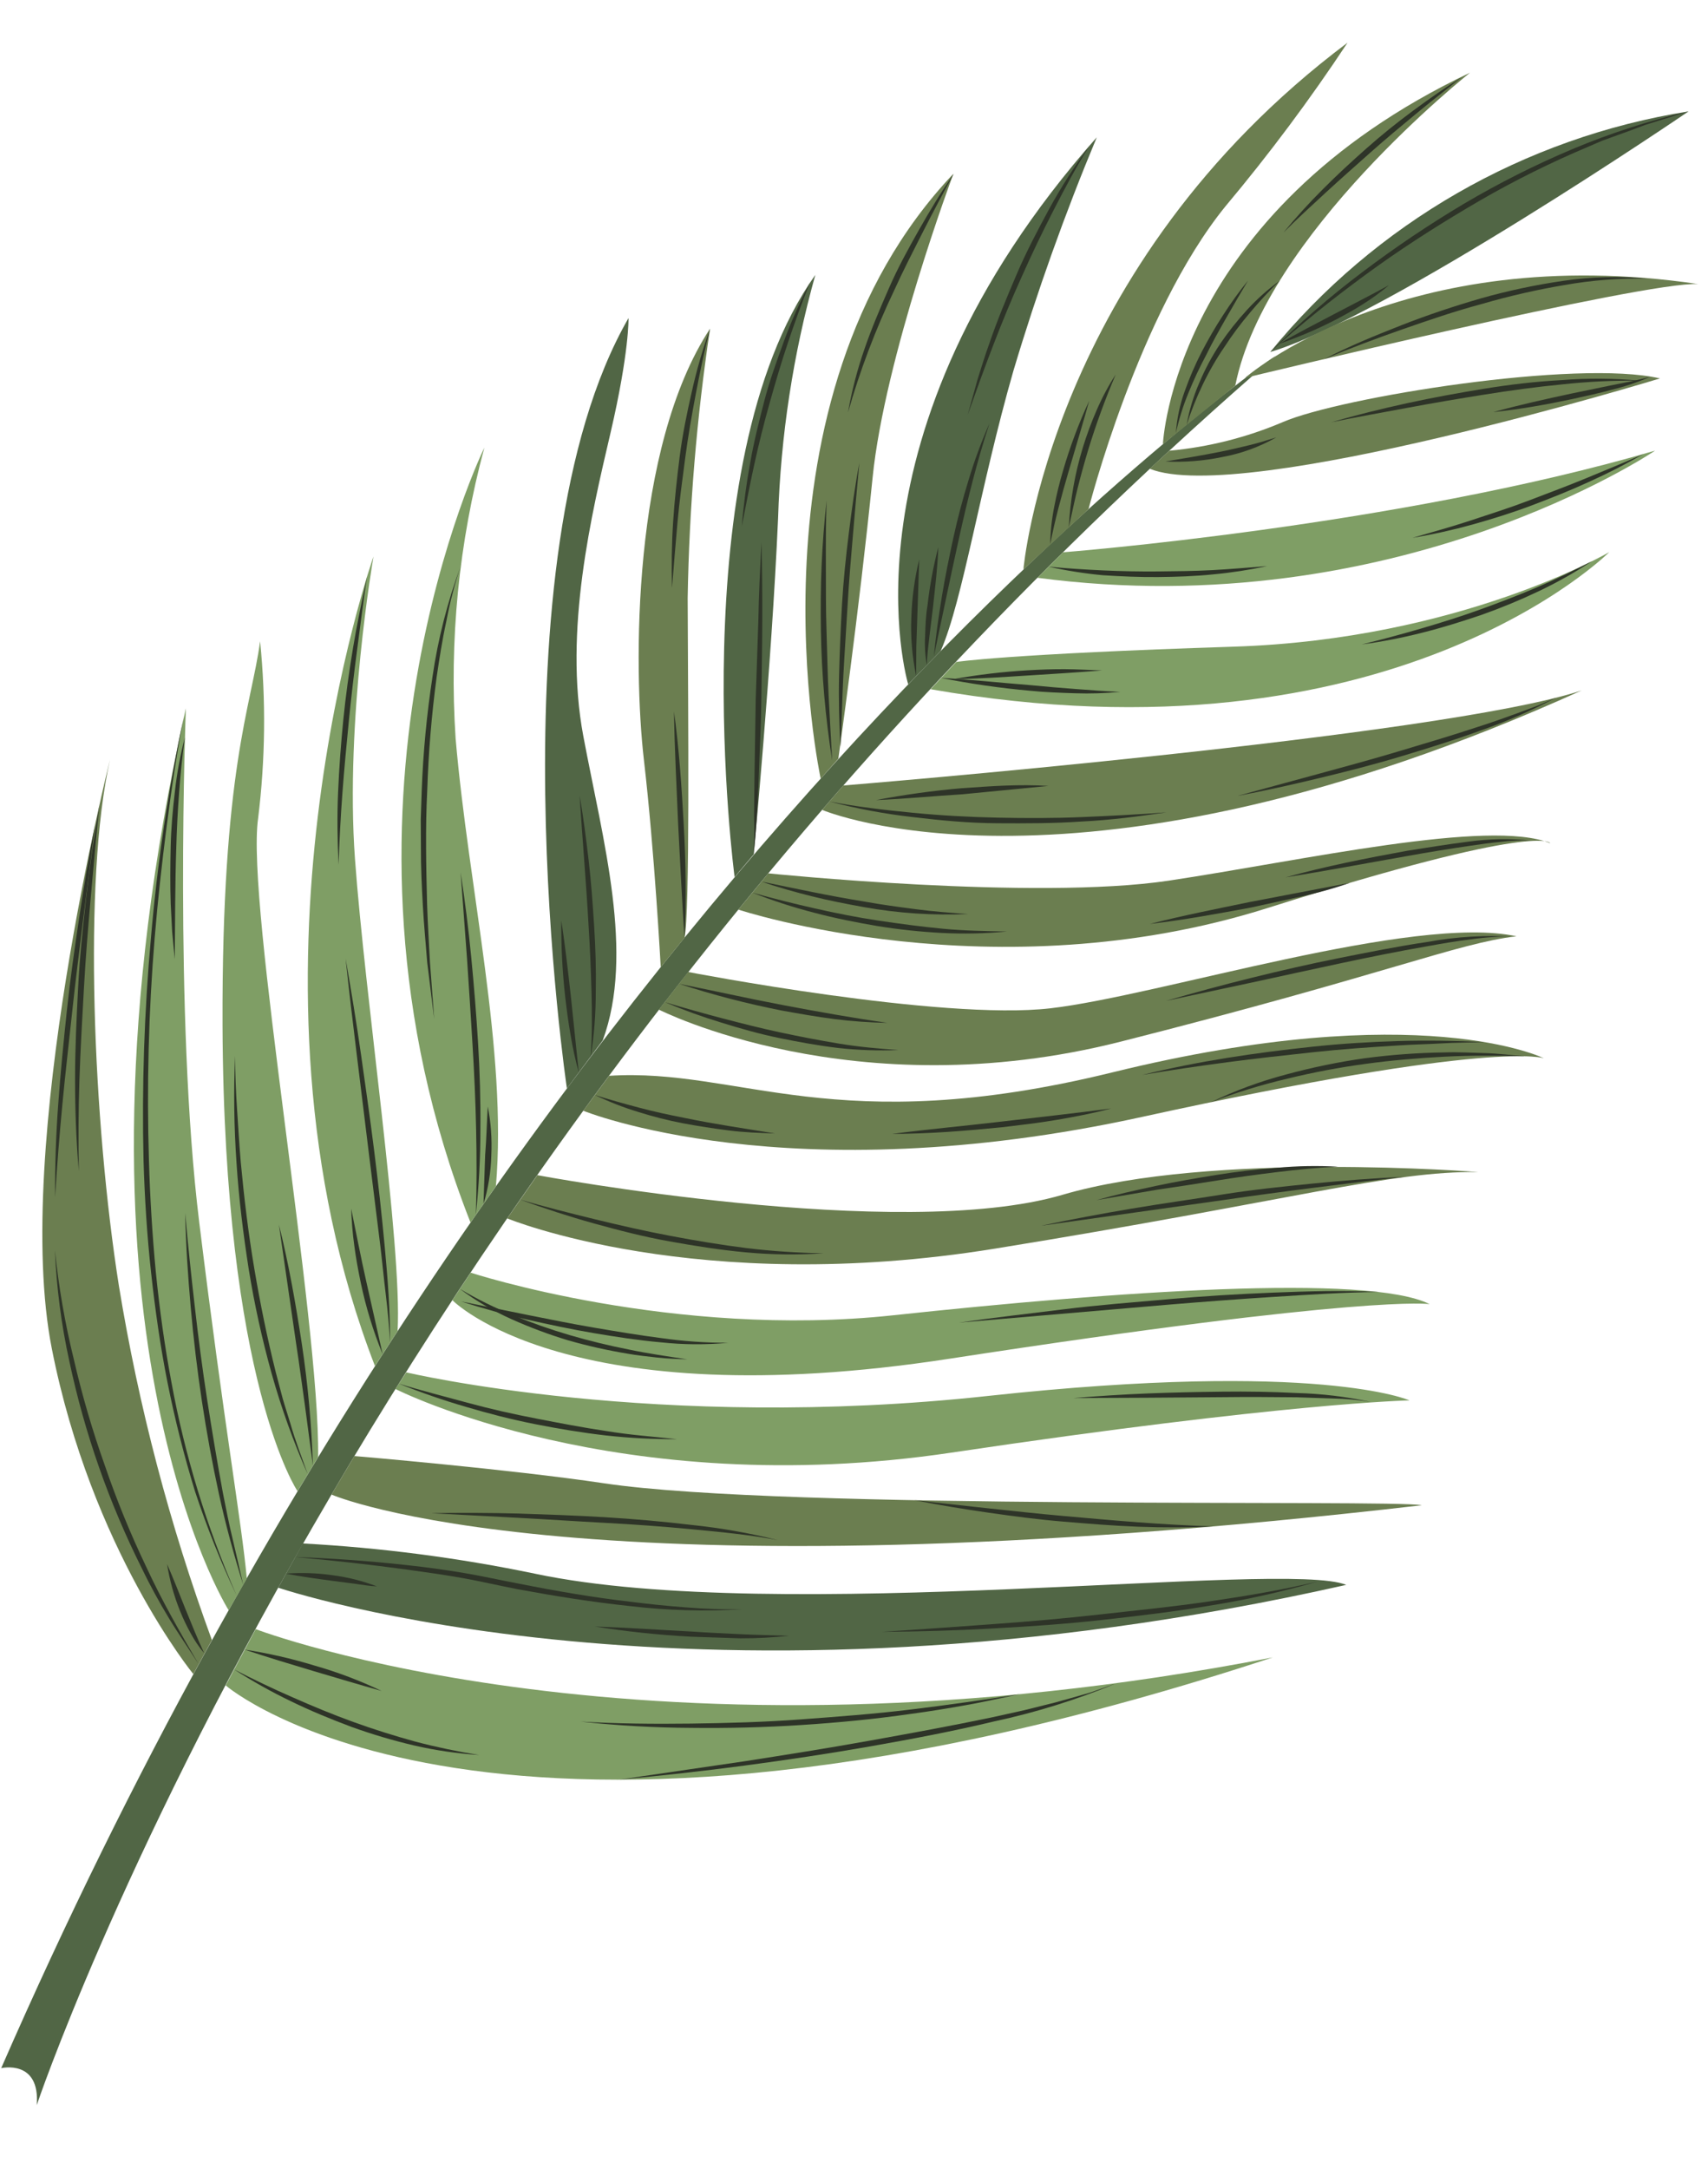 <?xml version="1.0" encoding="UTF-8"?> <svg xmlns="http://www.w3.org/2000/svg" width="130" height="165" viewBox="0 0 130 165" fill="none"> <path d="M97.067 27.081C97.067 27.081 39.817 66.412 0.091 157.324C0.091 157.324 3.068 156.627 2.797 160.137C2.798 160.111 27.302 87.348 97.067 27.081Z" fill="#516645"></path> <path d="M96.683 26.777C104.688 16.973 116.02 10.457 128.521 8.474C128.521 8.474 105.548 24.12 96.683 26.777Z" fill="#516645"></path> <path d="M129.255 21.607C106.693 18.285 94.768 28.743 94.768 28.743C94.768 28.743 125.264 21.38 129.255 21.607Z" fill="#6B7E50"></path> <path d="M88.512 33.791C88.512 33.791 89.251 16.272 111.889 5.529C111.889 5.529 96.296 17.852 94.02 29.334L88.512 33.791Z" fill="#6B7E50"></path> <path d="M77.893 43.325C77.893 43.325 79.862 20.273 102.564 3.248C99.707 7.567 96.607 11.72 93.278 15.687C86.617 23.881 82.85 38.73 82.85 38.73L77.893 43.325Z" fill="#6B7E50"></path> <path d="M89.001 34.286C91.974 34.013 94.888 33.279 97.635 32.109C101.979 30.225 120.057 27.31 126.344 28.787C126.344 28.787 94.536 38.504 87.508 35.658L89.001 34.286Z" fill="#6B7E50"></path> <path d="M80.908 42.013C80.908 42.013 106.266 40.044 125.972 34.28C125.972 34.28 106.34 47.572 78.96 43.952L80.908 42.013Z" fill="#7F9E65"></path> <path d="M72.778 50.355C72.778 50.355 76.634 49.747 93.888 49.193C111.142 48.64 122.486 41.998 122.486 41.998C122.486 41.998 105.947 58.569 70.833 52.43L72.778 50.355Z" fill="#7F9E65"></path> <path d="M62.464 59.231C62.464 59.231 56.252 30.418 72.563 13.222C72.563 13.222 67.336 27.183 66.414 36.348C65.388 46.537 63.807 57.718 63.807 57.718L62.464 59.231Z" fill="#6B7E50"></path> <path d="M69.125 52.056C69.125 52.056 63.36 33.181 83.479 10.445C81.052 16.252 78.934 22.183 77.131 28.213C74.574 37.109 73.295 45.646 71.599 49.519L69.125 52.056Z" fill="#516645"></path> <path d="M55.912 66.718C55.912 66.718 51.743 35.439 62.057 20.911C60.367 26.947 59.415 33.165 59.221 39.43C58.724 50.733 57.365 64.995 57.365 64.995L55.912 66.718Z" fill="#516645"></path> <path d="M50.289 73.568C50.289 73.568 49.82 64.793 49.009 57.805C48.198 50.817 48.09 34.066 54.044 25.001C53.025 31.787 52.456 38.632 52.34 45.493C52.377 54.656 52.515 69.473 52.102 71.334L50.289 73.568Z" fill="#6B7E50"></path> <path d="M43.148 82.8C43.148 82.8 37.186 42.667 47.838 24.195C47.838 24.195 47.906 26.766 46.467 32.934C45.028 39.102 42.891 47.969 44.395 55.982C45.9 63.995 48.311 72.543 45.873 79.149L43.148 82.8Z" fill="#516645"></path> <path d="M35.812 93C23.405 61.514 36.866 34.051 36.866 34.051C34.919 41.259 34.181 48.739 34.679 56.188C35.659 67.591 38.628 79.969 37.746 90.231L35.812 93Z" fill="#7F9E65"></path> <path d="M28.538 103.913C17.1 74.42 28.429 42.331 28.429 42.331C28.429 42.331 26.25 54.759 27.018 65.341C27.786 75.924 30.617 94.71 30.262 101.256L28.538 103.913Z" fill="#7F9E65"></path> <path d="M8.374 57.792C8.374 57.792 0.925 87.271 3.941 102.578C6.957 117.885 14.715 127.348 14.715 127.348L16.128 124.758C12.922 116.019 10.551 106.995 9.049 97.808C7.091 85.422 6.298 66.893 8.374 57.792Z" fill="#6B7E50"></path> <path d="M17.403 122.49C17.403 122.49 3.634 100.753 14.147 53.884C14.147 53.884 13.236 77.297 15.162 92.961C17.087 108.626 18.383 115.724 18.785 120.079L17.403 122.49Z" fill="#7F9E65"></path> <path d="M22.646 113.435C22.646 113.435 17.045 105.251 16.937 77.994C16.871 58.462 19.135 53.734 19.797 48.782C20.248 53.264 20.198 57.782 19.646 62.253C18.702 68.746 24.364 100.452 24.213 110.842L22.646 113.435Z" fill="#7F9E65"></path> <path d="M96.876 126.078C37.288 145.681 17.178 128.21 17.178 128.21L19.461 123.928C19.461 123.928 49.201 135.359 96.876 126.078Z" fill="#7F9E65"></path> <path d="M102.463 120.562C53.151 131.664 21.176 120.775 21.176 120.775L23.052 117.412C28.998 117.733 34.911 118.503 40.741 119.716C59.353 123.643 97.826 118.635 102.463 120.562Z" fill="#516645"></path> <path d="M108.213 114.504C44.049 121.933 25.231 113.692 25.231 113.692L26.973 110.762C26.973 110.762 38.739 111.755 45.989 112.836C59.765 114.898 106.122 114.049 108.213 114.504Z" fill="#6B7E50"></path> <path d="M30.098 105.661C30.098 105.661 47.062 114.284 72.429 110.5C97.797 106.715 107.281 106.527 107.281 106.527C107.281 106.527 100.372 103.454 75.185 106.191C49.998 108.928 30.919 104.395 30.919 104.395L30.098 105.661Z" fill="#7F9E65"></path> <path d="M108.819 99.207C108.819 99.207 104.152 98.452 72.291 103.355C43.107 107.851 34.433 98.905 34.433 98.905L35.821 96.811C35.821 96.811 51.227 101.855 68.001 100.052C84.774 98.25 104.128 96.867 108.819 99.207Z" fill="#7F9E65"></path> <path d="M112.511 89.159C105.827 89.064 98.388 91.316 75.722 94.985C53.056 98.654 38.605 92.683 38.605 92.683L40.898 89.395C40.898 89.395 68.433 94.536 80.859 90.892C92.256 87.54 112.511 89.159 112.511 89.159Z" fill="#6B7E50"></path> <path d="M120.388 52.52C81.963 69.901 62.573 61.607 62.573 61.607L64.185 59.752C64.185 59.752 109.696 56.058 120.388 52.52Z" fill="#6B7E50"></path> <path d="M117.996 64.144C117.996 64.144 117.298 62.485 96.495 69.068C75.691 75.65 56.197 69.194 56.197 69.194L58.473 66.436C58.473 66.436 78.772 68.518 88.952 66.992C99.132 65.466 113.359 62.242 117.996 64.144Z" fill="#6B7E50"></path> <path d="M115.422 71.224C110.901 71.75 105.565 74.106 85.281 79.242C64.997 84.378 50.147 76.801 50.147 76.801L52.374 73.938C52.374 73.938 71.635 77.664 79.955 76.701C88.275 75.737 107.585 69.524 115.422 71.224Z" fill="#6B7E50"></path> <path d="M44.393 84.494C44.393 84.494 59.969 90.87 86.957 84.957C113.945 79.043 117.518 80.507 117.518 80.507C117.518 80.507 108.093 75.825 84.698 81.568C63.556 86.761 56.293 81.201 46.357 81.837L44.393 84.494Z" fill="#6B7E50"></path> <path d="M96.683 26.777C98.876 24.592 101.219 22.562 103.693 20.701C106.165 18.831 108.738 17.099 111.401 15.513C114.068 13.937 116.838 12.542 119.692 11.338C122.55 10.141 125.504 9.182 128.521 8.474L126.306 9.162L125.198 9.51L124.114 9.919L121.948 10.703L119.828 11.617C117.006 12.856 114.265 14.271 111.621 15.855C109 17.411 106.375 19.104 103.891 20.931C102.645 21.848 101.415 22.783 100.218 23.753C99.021 24.724 97.832 25.728 96.683 26.777Z" fill="#2E3428"></path> <path d="M17.887 80.32C17.902 81.674 17.951 83.028 18.043 84.376C18.135 85.723 18.209 87.078 18.327 88.426C18.579 91.123 18.901 93.805 19.351 96.475C19.801 99.144 20.338 101.79 20.995 104.407L21.512 106.367C21.696 107.016 21.914 107.657 22.107 108.305C22.474 109.61 22.987 110.903 23.425 112.151C22.327 109.666 21.409 107.106 20.676 104.49C19.946 101.874 19.363 99.219 18.929 96.537C18.514 93.861 18.176 91.161 18.001 88.45C17.813 85.744 17.775 83.03 17.887 80.32V80.32Z" fill="#2E3428"></path> <path d="M21.226 93.147C21.982 96.151 22.506 99.183 22.977 102.255C23.436 105.313 23.716 108.396 23.816 111.487L23.207 106.903C22.984 105.372 22.795 103.842 22.555 102.318L21.226 93.147Z" fill="#2E3428"></path> <path d="M35.058 66.356C35.389 68.507 35.659 70.657 35.869 72.838C36.079 75.02 36.255 77.175 36.388 79.354C36.52 81.534 36.584 83.71 36.563 85.893C36.567 88.072 36.452 90.249 36.217 92.414C36.289 90.242 36.285 88.067 36.238 85.891C36.191 83.714 36.092 81.545 35.959 79.374C35.826 77.204 35.693 75.033 35.542 72.87L35.058 66.356Z" fill="#2E3428"></path> <path d="M37.126 84.165C37.366 85.391 37.456 86.642 37.395 87.89C37.364 89.143 37.164 90.386 36.801 91.586L36.863 89.722L36.925 87.874C37.026 86.636 37.05 85.413 37.126 84.165Z" fill="#2E3428"></path> <path d="M35.075 43.042C34.609 44.415 34.241 45.819 33.976 47.244C33.663 48.663 33.444 50.094 33.234 51.5C32.85 54.369 32.611 57.256 32.517 60.149C32.369 63.047 32.435 65.943 32.509 68.84C32.555 70.288 32.652 71.738 32.724 73.179L33.05 77.522L32.517 73.224C32.403 71.781 32.263 70.33 32.183 68.88C32.103 67.43 32.031 65.981 32.037 64.526L32.024 62.342L32.097 60.161C32.204 57.254 32.478 54.356 32.918 51.481C33.337 48.6 34.06 45.771 35.075 43.042V43.042Z" fill="#2E3428"></path> <path d="M42.718 70.019C43.022 71.948 43.232 73.873 43.45 75.798L44.053 81.589C43.794 80.649 43.586 79.696 43.429 78.734C43.256 77.778 43.134 76.806 43.02 75.843C42.804 73.91 42.703 71.965 42.718 70.019V70.019Z" fill="#2E3428"></path> <path d="M44.115 60.519C44.403 62.164 44.613 63.815 44.806 65.465C44.999 67.116 45.115 68.789 45.222 70.445C45.329 72.101 45.376 73.772 45.346 75.441C45.349 77.111 45.219 78.779 44.957 80.428C45.072 78.763 45.068 77.101 45.021 75.447C44.973 73.793 44.909 72.13 44.801 70.474C44.62 67.197 44.329 63.848 44.115 60.519Z" fill="#2E3428"></path> <path d="M7.564 61.276C7.324 63.588 7.118 65.901 6.912 68.215C6.707 70.528 6.518 72.842 6.389 75.158C6.261 77.474 6.123 79.79 6.046 82.116C5.968 84.442 5.959 86.754 6.001 89.084C5.796 86.766 5.711 84.434 5.712 82.105C5.713 79.776 5.825 77.451 5.945 75.135C6.065 72.818 6.306 70.489 6.571 68.178C6.837 65.866 7.162 63.565 7.564 61.276Z" fill="#2E3428"></path> <path d="M4.181 95.12C4.468 97.909 4.948 100.674 5.617 103.396C6.244 106.123 7.029 108.811 7.968 111.446C8.87 114.09 9.927 116.678 11.134 119.198C12.307 121.737 13.699 124.172 15.116 126.591C14.368 125.411 13.559 124.262 12.853 123.091C12.147 121.92 11.445 120.655 10.836 119.385C8.307 114.355 6.436 109.021 5.27 103.513C4.665 100.752 4.3 97.944 4.181 95.12V95.12Z" fill="#2E3428"></path> <path d="M12.717 118.985C13.219 120.115 13.651 121.259 14.11 122.388C14.569 123.516 15.02 124.636 15.539 125.758C15.141 125.284 14.794 124.77 14.502 124.225C14.201 123.682 13.934 123.121 13.702 122.545C13.24 121.4 12.909 120.205 12.717 118.985V118.985Z" fill="#2E3428"></path> <path d="M7.231 62.789L6.344 69.849C6.052 72.202 5.751 74.547 5.5 76.91C5.25 79.273 4.975 81.619 4.751 83.974C4.526 86.33 4.336 88.695 4.197 91.062C4.174 88.69 4.261 86.321 4.435 83.947C4.608 81.572 4.841 79.217 5.091 76.862C5.341 74.507 5.677 72.147 6.029 69.804C6.381 67.461 6.769 65.077 7.231 62.789Z" fill="#2E3428"></path> <path d="M26.303 72.913C26.727 75.333 27.126 77.752 27.473 80.187C27.819 82.621 28.166 85.047 28.471 87.472C28.775 89.897 29.053 92.346 29.279 94.794C29.506 97.242 29.706 99.689 29.684 102.145C29.623 100.919 29.509 99.699 29.362 98.478C29.214 97.258 29.1 96.047 28.953 94.826L28.049 87.526L27.154 80.227C26.851 77.794 26.564 75.353 26.303 72.913Z" fill="#2E3428"></path> <path d="M26.729 91.935C27.112 93.797 27.461 95.641 27.879 97.487L29.124 103.017C28.405 101.257 27.847 99.436 27.457 97.576C27.265 96.644 27.091 95.714 26.968 94.768C26.837 93.829 26.757 92.883 26.729 91.935V91.935Z" fill="#2E3428"></path> <path d="M27.932 43.874C27.666 45.688 27.434 47.513 27.194 49.329C26.953 51.144 26.738 52.969 26.557 54.796C26.376 56.622 26.204 58.448 26.066 60.276C25.928 62.104 25.832 63.941 25.77 65.78C25.678 63.945 25.654 62.103 25.733 60.256C25.811 58.41 25.949 56.582 26.13 54.756C26.311 52.929 26.569 51.097 26.87 49.283C27.17 47.47 27.556 45.668 27.932 43.874Z" fill="#2E3428"></path> <path d="M61.634 21.53C61.028 23.026 60.489 24.532 59.976 26.056C59.463 27.58 59.018 29.098 58.581 30.65C58.144 32.202 57.758 33.747 57.415 35.311C57.072 36.875 56.77 38.458 56.461 40.031C56.59 38.428 56.801 36.832 57.092 35.249C57.367 33.657 57.762 32.095 58.165 30.533C58.569 28.971 59.125 27.449 59.672 25.943C60.228 24.431 60.884 22.957 61.634 21.53V21.53Z" fill="#2E3428"></path> <path d="M57.961 41.263C58.006 43.242 58.025 45.23 58.019 47.207C58.013 49.185 57.972 51.17 57.949 53.147C57.926 55.124 57.816 57.115 57.75 59.091C57.684 61.066 57.567 63.049 57.362 65.071C57.395 64.079 57.428 63.087 57.393 62.093L57.424 59.123L57.52 53.184L57.718 47.248C57.752 45.22 57.852 43.237 57.961 41.263Z" fill="#2E3428"></path> <path d="M100.775 27.325C102.692 26.327 104.645 25.536 106.649 24.747C108.653 23.958 110.679 23.289 112.711 22.698C114.78 22.113 116.886 21.666 119.014 21.359C121.14 21.048 123.295 20.994 125.433 21.197C123.299 21.149 121.165 21.312 119.063 21.686C116.958 22.041 114.875 22.517 112.825 23.113C110.769 23.66 108.743 24.355 106.724 25.058C104.706 25.761 102.746 26.5 100.775 27.325Z" fill="#2E3428"></path> <path d="M97.372 26.15C98.744 25.34 100.146 24.633 101.532 23.9C102.917 23.167 104.319 22.461 105.715 21.694C105.11 22.21 104.467 22.68 103.793 23.102C103.128 23.534 102.43 23.913 101.733 24.284C100.328 25.014 98.87 25.638 97.372 26.15V26.15Z" fill="#2E3428"></path> <path d="M63.117 60.966C65.226 61.379 67.376 61.622 69.492 61.829C71.609 62.037 73.762 62.152 75.91 62.198C78.058 62.244 80.189 62.247 82.35 62.156C84.511 62.066 86.638 61.957 88.784 61.797C87.717 61.942 86.65 62.103 85.584 62.221C84.519 62.34 83.436 62.441 82.365 62.491C80.21 62.641 78.079 62.639 75.904 62.626C73.73 62.613 71.63 62.414 69.456 62.154C67.317 61.911 65.198 61.514 63.117 60.966V60.966Z" fill="#2E3428"></path> <path d="M66.682 60.862C68.841 60.449 71.02 60.147 73.21 59.959C74.309 59.884 75.399 59.801 76.496 59.76C77.594 59.72 78.698 59.714 79.8 59.785L73.246 60.422C71.059 60.555 68.885 60.773 66.682 60.862Z" fill="#2E3428"></path> <path d="M97.84 66.741C100.882 65.901 103.985 65.285 107.086 64.721C108.652 64.474 110.211 64.218 111.784 64.022C113.354 63.807 114.945 63.779 116.522 63.941C115.734 63.913 114.945 63.949 114.163 64.05C113.382 64.118 112.599 64.238 111.824 64.349C110.267 64.579 108.718 64.827 107.167 65.109C104.049 65.656 100.956 66.246 97.84 66.741Z" fill="#2E3428"></path> <path d="M87.524 70.284C90.037 69.64 92.58 69.142 95.106 68.619L102.732 67.161C101.51 67.591 100.249 67.934 98.99 68.209C97.73 68.484 96.462 68.767 95.194 69.041C92.636 69.512 90.103 69.984 87.524 70.284Z" fill="#2E3428"></path> <path d="M57.955 67.06C60.566 67.601 63.159 68.159 65.782 68.58C67.092 68.821 68.405 68.993 69.718 69.165C71.031 69.338 72.363 69.442 73.695 69.529C71.024 69.652 68.348 69.473 65.716 68.998C64.397 68.757 63.087 68.507 61.797 68.182C60.506 67.856 59.216 67.505 57.955 67.06Z" fill="#2E3428"></path> <path d="M57.259 67.902C58.846 68.349 60.433 68.744 62.031 69.106C63.629 69.468 65.236 69.787 66.855 70.029C68.474 70.272 70.102 70.489 71.732 70.646C73.362 70.803 74.996 70.832 76.639 70.861C74.999 71.018 73.349 71.054 71.704 70.97C70.057 70.885 68.417 70.71 66.79 70.446C65.163 70.169 63.547 69.85 61.96 69.429C60.363 69.018 58.793 68.508 57.259 67.902V67.902Z" fill="#2E3428"></path> <path d="M82.903 30.486C82.396 32.319 81.84 34.115 81.317 35.922C80.794 37.728 80.288 39.543 79.935 41.407C79.95 40.455 80.05 39.507 80.235 38.574C80.413 37.64 80.639 36.716 80.91 35.805C81.438 33.984 82.104 32.206 82.903 30.486V30.486Z" fill="#2E3428"></path> <path d="M84.922 28.482C84.122 30.352 83.424 32.263 82.83 34.208C82.54 35.175 82.268 36.15 82.021 37.135C81.774 38.12 81.578 39.115 81.348 40.118C81.453 38.071 81.808 36.044 82.406 34.083C82.704 33.102 83.059 32.139 83.47 31.199C83.878 30.255 84.364 29.346 84.922 28.482V28.482Z" fill="#2E3428"></path> <path d="M125.09 34.533C123.734 35.317 122.338 36.031 120.908 36.671C119.482 37.326 118.025 37.902 116.568 38.453C115.111 39.003 113.605 39.475 112.093 39.896C110.582 40.316 109.051 40.657 107.504 40.915C109.008 40.478 110.512 40.066 111.992 39.575C113.473 39.086 114.961 38.613 116.418 38.054C117.876 37.495 119.341 36.953 120.756 36.366C122.171 35.78 123.664 35.171 125.09 34.533Z" fill="#2E3428"></path> <path d="M39.595 91.26C41.477 91.803 43.379 92.286 45.29 92.752C47.201 93.218 49.104 93.65 51.027 94.014C52.95 94.378 54.883 94.699 56.827 94.944C58.775 95.178 60.734 95.309 62.696 95.337C60.732 95.473 58.76 95.45 56.799 95.269C54.836 95.092 52.885 94.778 50.945 94.431C49.004 94.083 47.103 93.592 45.203 93.066C43.302 92.54 41.422 91.921 39.595 91.26Z" fill="#2E3428"></path> <path d="M79.231 93.244C81.507 92.763 83.791 92.335 86.124 91.942C88.457 91.549 90.711 91.239 93.01 90.87C95.308 90.502 97.619 90.262 99.939 90.031C102.258 89.801 104.567 89.621 106.891 89.527C104.579 89.775 102.275 90.067 99.97 90.358C97.666 90.649 95.37 90.958 93.09 91.292L79.231 93.244Z" fill="#2E3428"></path> <path d="M83.448 91.296C84.944 90.874 86.453 90.54 87.971 90.214C89.489 89.888 91.021 89.631 92.554 89.382C94.086 89.134 95.633 88.954 97.178 88.835C98.728 88.691 100.286 88.663 101.839 88.751C100.287 88.819 98.749 88.973 97.21 89.161C95.671 89.349 94.149 89.555 92.617 89.804C91.084 90.052 89.561 90.284 88.038 90.507L83.448 91.296Z" fill="#2E3428"></path> <path d="M72.598 13.215C71.796 14.67 71.01 16.133 70.259 17.615C69.507 19.097 68.747 20.57 68.063 22.08C66.63 25.076 65.452 28.187 64.542 31.38C64.829 29.736 65.249 28.118 65.799 26.542C66.34 24.968 66.999 23.431 67.667 21.904C68.334 20.376 69.137 18.913 69.956 17.468C70.774 16.023 71.644 14.579 72.598 13.215Z" fill="#2E3428"></path> <path d="M71.418 41.619C71.367 43.133 71.18 44.625 71.019 46.118L70.748 48.352C70.662 49.103 70.561 49.844 70.544 50.597C70.411 49.85 70.367 49.09 70.414 48.332C70.44 47.571 70.465 46.819 70.593 46.069C70.761 44.568 71.037 43.081 71.418 41.619V41.619Z" fill="#2E3428"></path> <path d="M69.965 42.555C69.915 44.043 69.866 45.514 69.817 46.977L69.743 49.183L69.729 51.401C69.424 49.945 69.301 48.456 69.364 46.97C69.41 45.482 69.611 44.002 69.965 42.555V42.555Z" fill="#2E3428"></path> <path d="M71.08 49.921C71.225 48.402 71.438 46.894 71.685 45.395C71.932 43.896 72.239 42.4 72.562 40.912C72.886 39.425 73.278 37.948 73.729 36.49C74.167 35.032 74.695 33.603 75.31 32.211C74.357 35.107 73.635 38.037 72.979 41.003C72.323 43.969 71.71 46.946 71.08 49.921Z" fill="#2E3428"></path> <path d="M82.908 11.111C81.904 12.704 81.027 14.361 80.175 16.02C79.323 17.678 78.504 19.389 77.754 21.076C76.22 24.45 74.911 28.011 73.654 31.556L74.413 28.833C74.699 27.944 74.969 27.036 75.29 26.157C75.898 24.37 76.623 22.639 77.366 20.9C78.109 19.161 78.969 17.529 79.881 15.847C80.784 14.203 81.796 12.621 82.908 11.111Z" fill="#2E3428"></path> <path d="M97.68 17.7C98.631 16.543 99.64 15.433 100.702 14.377C101.766 13.307 102.879 12.283 104.008 11.285C105.137 10.287 106.308 9.341 107.528 8.44C108.748 7.539 109.976 6.672 111.252 5.876C110.074 6.821 108.887 7.74 107.733 8.695C106.58 9.65 105.417 10.613 104.297 11.611C103.176 12.61 102.047 13.6 100.943 14.616C99.839 15.632 98.735 16.64 97.68 17.7Z" fill="#2E3428"></path> <path d="M79.801 43.106C81.192 43.238 82.577 43.327 83.962 43.391C85.346 43.454 86.741 43.483 88.129 43.47C89.516 43.456 90.904 43.443 92.284 43.369C93.665 43.295 95.057 43.17 96.447 43.063C95.084 43.356 93.705 43.567 92.316 43.695C90.925 43.837 89.527 43.885 88.131 43.898C86.735 43.911 85.333 43.847 83.941 43.758C82.549 43.627 81.166 43.409 79.801 43.106Z" fill="#2E3428"></path> <path d="M81.712 106.35C83.592 106.198 85.48 106.073 87.366 105.999C89.252 105.925 91.138 105.885 93.03 105.863C94.923 105.841 96.806 105.869 98.695 105.967C100.585 106.016 102.467 106.243 104.315 106.642C103.386 106.493 102.447 106.407 101.506 106.386C100.566 106.355 99.625 106.323 98.684 106.292C96.801 106.272 94.918 106.26 93.034 106.283L87.373 106.325L81.712 106.35Z" fill="#2E3428"></path> <path d="M30.342 105.25C32.037 105.778 33.812 106.222 35.559 106.7C37.307 107.178 39.058 107.57 40.828 107.912C42.597 108.254 44.358 108.595 46.147 108.86C46.999 109 47.928 109.117 48.824 109.207C49.72 109.297 50.616 109.386 51.521 109.477C49.71 109.489 47.901 109.394 46.102 109.193C44.302 108.987 42.514 108.688 40.736 108.337C38.959 107.987 37.201 107.534 35.472 107.022C33.733 106.518 32.021 105.926 30.342 105.25Z" fill="#2E3428"></path> <path d="M32.813 115.11C35.023 115.07 37.232 115.078 39.439 115.135C41.646 115.208 43.852 115.282 46.065 115.416C48.279 115.55 50.472 115.743 52.664 116.005C54.865 116.234 57.047 116.619 59.193 117.156C57.023 116.741 54.83 116.539 52.636 116.329C50.443 116.119 48.239 115.96 46.034 115.843C43.829 115.727 41.633 115.576 39.428 115.46L32.813 115.11Z" fill="#2E3428"></path> <path d="M54.044 25.002C53.63 26.623 53.284 28.247 52.973 29.889C52.661 31.531 52.375 33.157 52.158 34.802C51.94 36.447 51.714 38.101 51.564 39.757C51.414 41.413 51.282 43.069 51.149 44.735C51.102 43.072 51.124 41.395 51.231 39.728C51.338 38.062 51.522 36.399 51.731 34.745C51.941 33.091 52.278 31.45 52.65 29.818C53.012 28.185 53.478 26.576 54.044 25.002V25.002Z" fill="#2E3428"></path> <path d="M51.299 54.123C51.691 56.971 51.878 59.837 52.039 62.71C52.2 65.584 52.25 68.454 52.102 71.326C51.996 69.892 51.924 68.46 51.843 67.036L51.618 62.748C51.501 59.858 51.339 57.002 51.299 54.123Z" fill="#2E3428"></path> <path d="M86.935 81.771C89.058 81.251 91.205 80.826 93.365 80.479C95.526 80.132 97.667 79.861 99.867 79.626C102.067 79.391 104.229 79.258 106.414 79.194C108.6 79.13 110.79 79.169 112.978 79.276C111.881 79.308 110.794 79.306 109.696 79.372C108.598 79.438 107.518 79.453 106.429 79.528C104.249 79.661 102.078 79.811 99.913 80.047C97.747 80.283 95.573 80.518 93.406 80.806C91.239 81.093 89.088 81.406 86.935 81.771Z" fill="#2E3428"></path> <path d="M92.148 83.854C93.983 82.97 95.899 82.263 97.869 81.742C99.836 81.206 101.834 80.792 103.853 80.504C105.873 80.235 107.908 80.086 109.947 80.057C110.967 80.022 111.984 80.082 113.002 80.107C114.02 80.133 115.034 80.269 116.041 80.355C114.014 80.287 111.985 80.279 109.961 80.382C107.937 80.486 105.919 80.658 103.95 80.927C101.944 81.198 99.954 81.575 97.987 82.054C96.001 82.519 94.05 83.121 92.148 83.854V83.854Z" fill="#2E3428"></path> <path d="M45.28 83.299C46.399 83.653 47.527 83.965 48.673 84.268C49.818 84.572 50.949 84.815 52.072 85.033C54.359 85.511 56.677 85.846 58.993 86.223C57.822 86.184 56.641 86.144 55.473 85.994C54.305 85.844 53.147 85.668 51.99 85.45C50.832 85.231 49.686 84.936 48.593 84.591C47.457 84.247 46.349 83.815 45.28 83.299V83.299Z" fill="#2E3428"></path> <path d="M67.905 86.255C70.683 85.894 73.465 85.645 76.241 85.318C79.018 84.991 81.793 84.69 84.571 84.321C83.215 84.686 81.836 84.948 80.458 85.185C79.081 85.421 77.68 85.58 76.287 85.748C73.504 86.023 70.722 86.255 67.905 86.255Z" fill="#2E3428"></path> <path d="M69.62 114.122L75.293 114.748C77.187 114.949 79.072 115.157 80.967 115.323C82.862 115.489 84.757 115.664 86.653 115.804C88.549 115.945 90.438 116.051 92.345 116.114C90.442 116.205 88.532 116.21 86.634 116.138C84.735 116.066 82.831 115.908 80.927 115.75C79.023 115.592 77.139 115.341 75.256 115.072C73.373 114.804 71.491 114.493 69.62 114.122Z" fill="#2E3428"></path> <path d="M88.741 76.138C90.919 75.508 93.106 74.913 95.307 74.371C97.508 73.828 99.717 73.319 101.932 72.879C104.148 72.44 106.389 71.984 108.635 71.656C110.871 71.244 113.151 71.113 115.42 71.267C114.85 71.227 114.277 71.23 113.707 71.278C113.141 71.31 112.583 71.369 111.989 71.452C110.863 71.585 109.752 71.779 108.632 71.982C106.41 72.37 104.186 72.818 101.97 73.292C99.754 73.766 97.546 74.248 95.329 74.731L88.741 76.138Z" fill="#2E3428"></path> <path d="M50.602 76.233C52.061 76.67 53.522 77.081 54.988 77.467C56.456 77.85 57.925 78.224 59.404 78.539C60.884 78.854 62.372 79.143 63.871 79.39C65.37 79.637 66.872 79.773 68.393 79.875C66.869 79.94 65.342 79.889 63.826 79.723C62.308 79.544 60.81 79.271 59.313 78.964C57.816 78.657 56.349 78.24 54.9 77.789C53.441 77.347 52.006 76.828 50.602 76.233Z" fill="#2E3428"></path> <path d="M51.685 74.84C54.33 75.365 56.956 75.958 59.593 76.457C62.231 76.956 64.87 77.429 67.545 77.81C66.194 77.786 64.846 77.69 63.505 77.521C62.167 77.348 60.839 77.115 59.511 76.874C56.864 76.354 54.25 75.675 51.685 74.84V74.84Z" fill="#2E3428"></path> <path d="M71.607 51.566C73.898 51.694 76.167 51.941 78.439 52.12C79.573 52.234 80.709 52.324 81.854 52.413C82.998 52.503 84.125 52.584 85.271 52.63C84.132 52.739 82.987 52.776 81.843 52.738C80.697 52.7 79.551 52.662 78.424 52.547C76.136 52.345 73.86 52.017 71.607 51.566Z" fill="#2E3428"></path> <path d="M72.581 51.658C74.442 51.324 76.323 51.101 78.211 50.99C79.155 50.936 80.098 50.899 81.048 50.905C81.998 50.911 82.938 50.968 83.887 51C81.999 51.151 80.12 51.268 78.241 51.385C76.362 51.502 74.448 51.643 72.581 51.658Z" fill="#2E3428"></path> <path d="M103.646 49.023C105.165 48.651 106.671 48.248 108.164 47.812C109.66 47.374 111.148 46.91 112.604 46.385C114.06 45.86 115.526 45.301 116.941 44.698C118.357 44.094 119.768 43.397 121.17 42.69C119.861 43.552 118.493 44.322 117.077 44.993C115.662 45.664 114.213 46.261 112.736 46.783C111.255 47.282 109.758 47.754 108.239 48.132C106.726 48.518 105.193 48.815 103.646 49.023V49.023Z" fill="#2E3428"></path> <path d="M113.655 31.351C115.634 30.801 117.626 30.362 119.627 29.933L122.627 29.314C123.627 29.107 124.635 28.936 125.62 28.652C124.679 29.068 123.702 29.4 122.702 29.642C121.717 29.908 120.716 30.132 119.716 30.347C117.741 30.769 115.725 31.13 113.655 31.351Z" fill="#2E3428"></path> <path d="M101.325 32.121C103.236 31.569 105.161 31.093 107.102 30.67C109.042 30.247 110.989 29.893 112.952 29.573C114.915 29.253 116.892 29.02 118.873 28.915C120.854 28.758 122.844 28.773 124.822 28.959C122.843 28.933 120.864 29.027 118.897 29.241C116.929 29.432 114.968 29.7 113.014 30.012C111.06 30.323 109.114 30.652 107.167 31.015C105.22 31.378 103.273 31.724 101.325 32.121Z" fill="#2E3428"></path> <path d="M88.699 35.107C90.129 34.863 91.549 34.637 92.954 34.35C93.661 34.211 94.36 34.037 95.059 33.872C95.758 33.707 96.442 33.49 97.134 33.274C95.864 33.997 94.481 34.501 93.043 34.764C91.616 35.062 90.156 35.177 88.699 35.107V35.107Z" fill="#2E3428"></path> <path d="M94.99 21.344C94.433 22.273 93.889 23.205 93.355 24.14C92.827 25.073 92.291 26.005 91.822 26.974C91.316 27.919 90.86 28.89 90.457 29.883C90.049 30.872 89.728 31.896 89.499 32.942C89.574 31.856 89.8 30.785 90.171 29.762C90.533 28.738 90.964 27.74 91.46 26.774C91.963 25.815 92.5 24.874 93.095 23.969C93.677 23.059 94.309 22.182 94.99 21.344V21.344Z" fill="#2E3428"></path> <path d="M97.422 21.34C96.623 22.105 95.867 22.915 95.157 23.764C94.444 24.601 93.785 25.482 93.186 26.404C92.565 27.312 92.015 28.267 91.54 29.26C91.062 30.253 90.653 31.278 90.316 32.327C90.509 31.225 90.833 30.149 91.28 29.123C91.712 28.091 92.241 27.103 92.859 26.17C93.488 25.245 94.184 24.366 94.942 23.543C95.693 22.728 96.524 21.99 97.422 21.34V21.34Z" fill="#2E3428"></path> <path d="M62.913 38.081C62.858 39.732 62.854 41.385 62.859 43.037C62.864 44.69 62.852 46.333 62.908 47.979C62.964 49.625 62.986 51.27 63.069 52.916C63.15 54.563 63.249 56.21 63.34 57.857C62.822 54.59 62.534 51.29 62.48 47.982C62.458 46.329 62.462 44.676 62.534 43.026C62.606 41.376 62.73 39.728 62.913 38.081Z" fill="#2E3428"></path> <path d="M65.407 35.21C65.235 37.011 65.081 38.813 64.927 40.606C64.773 42.398 64.618 44.2 64.515 46.003C64.412 47.806 64.284 49.6 64.189 51.403C64.095 53.207 64.069 55.013 63.966 56.816C63.872 55.014 63.821 53.206 63.864 51.393C63.908 49.579 63.985 47.783 64.088 45.972C64.192 44.16 64.38 42.368 64.603 40.578C64.825 38.787 65.073 36.989 65.407 35.21Z" fill="#2E3428"></path> <path d="M21.768 119.707C22.944 119.618 24.125 119.657 25.292 119.825C26.454 119.973 27.594 120.259 28.688 120.675C28.098 120.655 27.52 120.541 26.983 120.472L25.278 120.252C24.076 120.092 22.925 119.934 21.768 119.707Z" fill="#2E3428"></path> <path d="M22.487 118.446C25.352 118.542 28.205 118.749 31.028 119.066C32.453 119.216 33.876 119.418 35.29 119.653C36.703 119.889 38.096 120.209 39.501 120.47C42.299 121.026 45.117 121.514 47.948 121.84C49.363 122.024 50.78 122.166 52.215 122.274C53.637 122.394 55.064 122.442 56.491 122.417C53.638 122.591 50.776 122.51 47.937 122.174C45.087 121.873 42.26 121.419 39.418 120.896C38.014 120.626 36.621 120.297 35.217 120.045C33.812 119.792 32.406 119.6 30.957 119.397C28.162 119.018 25.338 118.701 22.487 118.446Z" fill="#2E3428"></path> <path d="M67.137 124.134C69.916 123.961 72.689 123.754 75.47 123.556C78.251 123.358 81.016 123.116 83.783 122.806C86.55 122.496 89.316 122.221 92.07 121.816C94.823 121.411 97.57 120.955 100.28 120.309C97.6 121.085 94.874 121.695 92.119 122.134C89.372 122.608 86.596 122.926 83.828 123.236C81.061 123.546 78.272 123.727 75.493 123.882C72.714 124.038 69.92 124.115 67.137 124.134Z" fill="#2E3428"></path> <path d="M45.265 123.729C47.737 123.811 50.197 123.987 52.658 124.113C53.88 124.196 55.111 124.254 56.342 124.313C57.573 124.371 58.805 124.395 60.036 124.436C58.809 124.569 57.575 124.633 56.34 124.629C55.1 124.588 53.868 124.547 52.628 124.505C50.162 124.374 47.704 124.115 45.265 123.729V123.729Z" fill="#2E3428"></path> <path d="M17.809 126.989C19.285 127.752 20.779 128.464 22.293 129.125C23.803 129.792 25.332 130.426 26.897 130.992C28.462 131.558 30.021 132.046 31.616 132.485C33.216 132.905 34.837 133.245 36.471 133.503C34.81 133.395 33.16 133.154 31.537 132.782C29.914 132.403 28.315 131.929 26.747 131.363C25.191 130.781 23.646 130.147 22.154 129.42C20.657 128.701 19.206 127.889 17.809 126.989Z" fill="#2E3428"></path> <path d="M18.613 125.484C20.413 125.76 22.19 126.166 23.932 126.698C25.688 127.198 27.399 127.846 29.047 128.632C28.199 128.398 27.292 128.128 26.427 127.877L23.816 127.105C22.078 126.584 20.34 126.064 18.613 125.484Z" fill="#2E3428"></path> <path d="M47.137 135.376L56.661 133.981C59.829 133.488 62.996 132.986 66.132 132.423C69.267 131.86 72.446 131.281 75.61 130.616L77.957 130.095L80.288 129.514C81.065 129.308 81.835 129.077 82.604 128.863C83.373 128.649 84.12 128.332 84.882 128.083C81.909 129.311 78.831 130.269 75.685 130.944C72.552 131.695 69.398 132.292 66.203 132.853C63.008 133.414 59.867 133.883 56.676 134.307C53.486 134.731 50.332 135.08 47.137 135.376Z" fill="#2E3428"></path> <path d="M44.193 130.962C46.988 131.124 49.786 131.149 52.579 131.114C55.371 131.078 58.165 131.001 60.955 130.794C63.744 130.588 66.534 130.381 69.302 130.046C72.07 129.71 74.849 129.315 77.612 128.876C76.241 129.156 74.878 129.47 73.5 129.715C72.122 129.96 70.736 130.188 69.351 130.373C66.572 130.776 63.781 131.043 60.983 131.223C58.186 131.404 55.384 131.473 52.577 131.439C49.776 131.425 46.977 131.266 44.193 130.962V130.962Z" fill="#2E3428"></path> <path d="M34.993 98.041C36.303 98.821 37.671 99.496 39.087 100.062C40.489 100.64 41.921 101.142 43.377 101.567C44.836 101.992 46.313 102.353 47.81 102.648C49.298 102.963 50.807 103.176 52.315 103.406C51.553 103.381 50.784 103.355 50.024 103.27C49.265 103.185 48.506 103.108 47.748 102.971C46.235 102.721 44.737 102.385 43.261 101.965C41.791 101.522 40.35 100.985 38.948 100.357C37.548 99.734 36.221 98.958 34.993 98.041Z" fill="#2E3428"></path> <path d="M35.089 99L40.141 100.025C41.842 100.364 43.5 100.702 45.195 100.99C46.889 101.278 48.6 101.566 50.305 101.786C52.003 102.029 53.716 102.149 55.431 102.146C53.722 102.307 52.001 102.296 50.294 102.111C48.587 101.96 46.883 101.697 45.181 101.409C43.478 101.121 41.778 100.756 40.129 100.384C38.48 100.012 36.724 99.525 35.089 99Z" fill="#2E3428"></path> <path d="M72.983 100.612C75.632 100.23 78.279 99.933 80.936 99.602C83.593 99.271 86.254 99.069 88.916 98.833C91.578 98.596 94.246 98.437 96.913 98.329C99.579 98.222 102.261 98.148 104.928 98.28C102.256 98.311 99.596 98.487 96.927 98.655C94.259 98.823 91.607 99.025 88.945 99.245L72.983 100.612Z" fill="#2E3428"></path> <path d="M13.999 54.487C13.46 57.269 13.041 60.072 12.682 62.877C12.323 65.682 12.006 68.505 11.775 71.323C11.308 76.965 11.162 82.628 11.337 88.287C11.419 91.115 11.593 93.938 11.859 96.755C12.141 99.573 12.527 102.377 13.05 105.16C14.072 110.734 15.735 116.171 18.006 121.362C16.791 118.794 15.736 116.154 14.845 113.457C14.011 110.749 13.315 107.994 12.758 105.21C12.2 102.426 11.806 99.613 11.498 96.794C11.19 93.976 11.01 91.136 10.925 88.299C10.79 82.625 10.979 76.948 11.493 71.296C11.974 65.646 12.811 60.032 13.999 54.487Z" fill="#2E3428"></path> <path d="M14.098 92.275C14.3 94.662 14.555 97.034 14.827 99.406C15.099 101.778 15.405 104.143 15.771 106.501C16.138 108.859 16.53 111.218 16.965 113.562C17.192 114.734 17.426 115.906 17.705 117.063C17.983 118.219 18.243 119.393 18.512 120.557C17.801 118.282 17.168 115.966 16.663 113.646C16.158 111.326 15.724 108.948 15.366 106.582C15.009 104.215 14.728 101.843 14.517 99.455C14.306 97.068 14.138 94.665 14.098 92.275Z" fill="#2E3428"></path> <path d="M14.074 56.082C13.873 57.48 13.74 58.888 13.633 60.288C13.527 61.689 13.454 63.099 13.416 64.502C13.322 67.316 13.33 70.133 13.304 72.966C13.225 72.262 13.171 71.558 13.101 70.853L12.992 68.735C12.945 67.321 12.958 65.908 12.989 64.454C13.021 62.999 13.143 61.633 13.31 60.226C13.464 58.828 13.719 57.443 14.074 56.082V56.082Z" fill="#2E3428"></path> <path d="M94.177 60.548L100.32 58.878C102.368 58.321 104.416 57.765 106.448 57.156C108.481 56.548 110.513 55.948 112.504 55.287C113.516 54.969 114.513 54.609 115.51 54.248L117.001 53.69L118.461 53.054C116.58 54.052 114.625 54.903 112.613 55.599C110.611 56.328 108.578 56.953 106.554 57.562C104.531 58.171 102.449 58.701 100.386 59.197C98.324 59.693 96.262 60.155 94.177 60.548Z" fill="#2E3428"></path> </svg> 